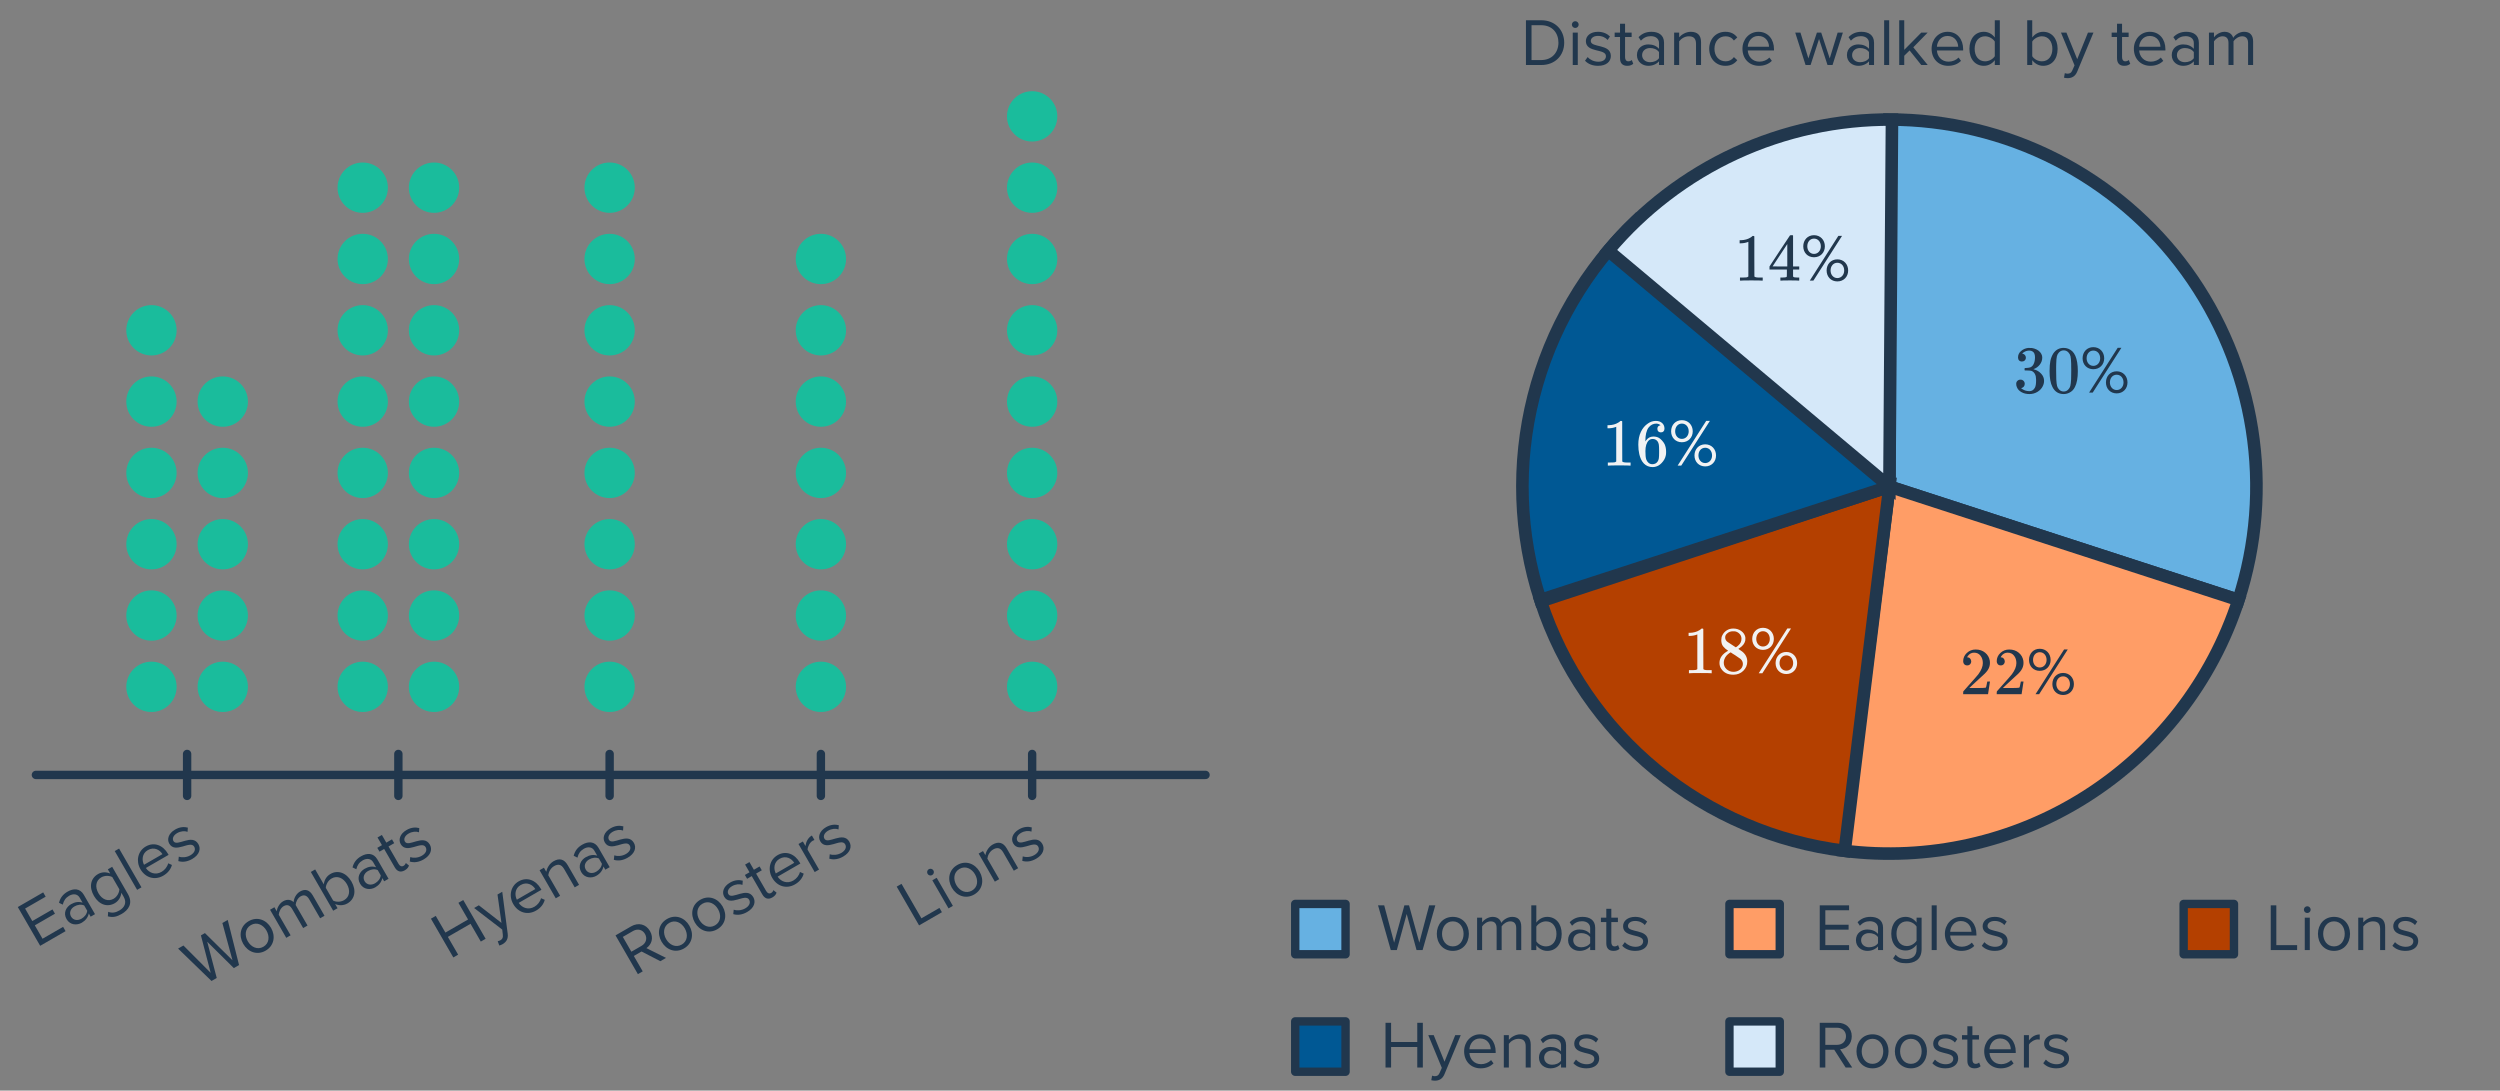 <svg width="596" height="260" viewBox="0 0 596 260" fill="none" xmlns="http://www.w3.org/2000/svg">
<rect x="0" y="0" width="596" height="260" fill="#808080" stroke="none"/>
<path d="M367.436 15.5H363.788V4.828H367.436C370.748 4.828 372.908 7.148 372.908 10.172C372.908 13.212 370.748 15.5 367.436 15.5ZM367.436 14.316C370.028 14.316 371.532 12.46 371.532 10.172C371.532 7.868 370.076 6.012 367.436 6.012H365.116V14.316H367.436ZM375.535 6.668C375.103 6.668 374.735 6.316 374.735 5.868C374.735 5.42 375.103 5.052 375.535 5.052C375.983 5.052 376.351 5.42 376.351 5.868C376.351 6.316 375.983 6.668 375.535 6.668ZM376.143 15.5H374.943V7.772H376.143V15.5ZM380.985 15.692C379.721 15.692 378.649 15.308 377.865 14.476L378.489 13.612C379.001 14.204 379.977 14.716 381.033 14.716C382.217 14.716 382.857 14.156 382.857 13.388C382.857 11.516 378.073 12.668 378.073 9.804C378.073 8.604 379.113 7.58 380.953 7.58C382.265 7.58 383.193 8.076 383.817 8.7L383.257 9.532C382.793 8.972 381.945 8.556 380.953 8.556C379.897 8.556 379.241 9.084 379.241 9.772C379.241 11.468 384.025 10.348 384.025 13.356C384.025 14.652 382.985 15.692 380.985 15.692ZM387.926 15.692C386.79 15.692 386.214 15.036 386.214 13.884V8.828H384.934V7.772H386.214V5.66H387.414V7.772H388.982V8.828H387.414V13.628C387.414 14.204 387.67 14.62 388.198 14.62C388.534 14.62 388.854 14.476 389.014 14.3L389.366 15.196C389.062 15.484 388.63 15.692 387.926 15.692ZM396.709 15.5H395.509V14.62C394.869 15.324 393.989 15.692 392.949 15.692C391.637 15.692 390.245 14.812 390.245 13.132C390.245 11.404 391.637 10.588 392.949 10.588C394.005 10.588 394.885 10.924 395.509 11.644V10.252C395.509 9.212 394.677 8.62 393.557 8.62C392.629 8.62 391.877 8.956 391.189 9.692L390.629 8.86C391.461 7.996 392.453 7.58 393.717 7.58C395.349 7.58 396.709 8.316 396.709 10.188V15.5ZM393.381 14.828C394.229 14.828 395.045 14.508 395.509 13.868V12.412C395.045 11.772 394.229 11.452 393.381 11.452C392.261 11.452 391.477 12.156 391.477 13.148C391.477 14.124 392.261 14.828 393.381 14.828ZM405.531 15.5H404.331V10.444C404.331 9.084 403.643 8.652 402.603 8.652C401.659 8.652 400.763 9.228 400.315 9.852V15.5H399.115V7.772H400.315V8.892C400.859 8.252 401.915 7.58 403.067 7.58C404.683 7.58 405.531 8.396 405.531 10.076V15.5ZM411.335 15.692C409.031 15.692 407.479 13.932 407.479 11.628C407.479 9.34 409.031 7.58 411.335 7.58C412.743 7.58 413.575 8.156 414.167 8.924L413.367 9.66C412.855 8.956 412.199 8.652 411.399 8.652C409.751 8.652 408.727 9.916 408.727 11.628C408.727 13.34 409.751 14.62 411.399 14.62C412.199 14.62 412.855 14.3 413.367 13.612L414.167 14.348C413.575 15.116 412.743 15.692 411.335 15.692ZM419.337 15.692C417.049 15.692 415.401 14.044 415.401 11.628C415.401 9.388 417.001 7.58 419.209 7.58C421.545 7.58 422.921 9.404 422.921 11.724V12.028H416.665C416.761 13.484 417.785 14.7 419.449 14.7C420.329 14.7 421.225 14.348 421.833 13.724L422.409 14.508C421.641 15.276 420.601 15.692 419.337 15.692ZM421.737 11.148C421.721 9.996 420.953 8.572 419.193 8.572C417.545 8.572 416.729 9.964 416.665 11.148H421.737ZM436.878 15.5H435.678L433.662 9.292L431.646 15.5H430.446L427.982 7.772H429.23L431.118 13.932L433.15 7.772H434.174L436.206 13.932L438.094 7.772H439.342L436.878 15.5ZM446.772 15.5H445.572V14.62C444.932 15.324 444.052 15.692 443.012 15.692C441.7 15.692 440.308 14.812 440.308 13.132C440.308 11.404 441.7 10.588 443.012 10.588C444.068 10.588 444.948 10.924 445.572 11.644V10.252C445.572 9.212 444.74 8.62 443.62 8.62C442.692 8.62 441.94 8.956 441.252 9.692L440.692 8.86C441.524 7.996 442.516 7.58 443.78 7.58C445.412 7.58 446.772 8.316 446.772 10.188V15.5ZM443.444 14.828C444.292 14.828 445.108 14.508 445.572 13.868V12.412C445.108 11.772 444.292 11.452 443.444 11.452C442.324 11.452 441.54 12.156 441.54 13.148C441.54 14.124 442.324 14.828 443.444 14.828ZM450.377 15.5H449.177V4.828H450.377V15.5ZM459.571 15.5H458.035L455.251 12.028L453.971 13.292V15.5H452.771V4.828H453.971V11.884L458.035 7.772H459.555L456.131 11.276L459.571 15.5ZM464.431 15.692C462.143 15.692 460.495 14.044 460.495 11.628C460.495 9.388 462.095 7.58 464.303 7.58C466.639 7.58 468.015 9.404 468.015 11.724V12.028H461.759C461.855 13.484 462.879 14.7 464.543 14.7C465.423 14.7 466.319 14.348 466.927 13.724L467.503 14.508C466.735 15.276 465.695 15.692 464.431 15.692ZM466.831 11.148C466.815 9.996 466.047 8.572 464.287 8.572C462.639 8.572 461.823 9.964 461.759 11.148H466.831ZM476.758 15.5H475.558V14.348C474.982 15.132 474.038 15.692 472.95 15.692C470.934 15.692 469.51 14.156 469.51 11.644C469.51 9.18 470.918 7.58 472.95 7.58C473.99 7.58 474.934 8.092 475.558 8.94V4.828H476.758V15.5ZM473.238 14.62C474.198 14.62 475.126 14.076 475.558 13.404V9.9C475.126 9.228 474.198 8.652 473.238 8.652C471.686 8.652 470.758 9.932 470.758 11.644C470.758 13.356 471.686 14.62 473.238 14.62ZM484.487 13.404C484.903 14.076 485.847 14.62 486.791 14.62C488.359 14.62 489.287 13.356 489.287 11.644C489.287 9.932 488.359 8.652 486.791 8.652C485.847 8.652 484.903 9.228 484.487 9.9V13.404ZM484.487 15.5H483.287V4.828H484.487V8.94C485.111 8.092 486.039 7.58 487.095 7.58C489.111 7.58 490.535 9.18 490.535 11.644C490.535 14.156 489.111 15.692 487.095 15.692C486.007 15.692 485.063 15.132 484.487 14.348V15.5ZM492.058 18.524L492.25 17.436C492.426 17.516 492.714 17.564 492.906 17.564C493.434 17.564 493.786 17.388 494.058 16.748L494.57 15.58L491.338 7.772H492.634L495.21 14.108L497.77 7.772H499.082L495.21 17.068C494.746 18.188 493.962 18.62 492.938 18.636C492.682 18.636 492.282 18.588 492.058 18.524ZM506.41 15.692C505.274 15.692 504.698 15.036 504.698 13.884V8.828H503.418V7.772H504.698V5.66H505.898V7.772H507.466V8.828H505.898V13.628C505.898 14.204 506.154 14.62 506.682 14.62C507.018 14.62 507.338 14.476 507.498 14.3L507.85 15.196C507.546 15.484 507.114 15.692 506.41 15.692ZM512.65 15.692C510.362 15.692 508.714 14.044 508.714 11.628C508.714 9.388 510.314 7.58 512.522 7.58C514.858 7.58 516.234 9.404 516.234 11.724V12.028H509.978C510.074 13.484 511.098 14.7 512.762 14.7C513.642 14.7 514.538 14.348 515.146 13.724L515.722 14.508C514.954 15.276 513.914 15.692 512.65 15.692ZM515.05 11.148C515.034 9.996 514.266 8.572 512.506 8.572C510.858 8.572 510.042 9.964 509.978 11.148H515.05ZM524.209 15.5H523.009V14.62C522.369 15.324 521.489 15.692 520.449 15.692C519.137 15.692 517.745 14.812 517.745 13.132C517.745 11.404 519.137 10.588 520.449 10.588C521.505 10.588 522.385 10.924 523.009 11.644V10.252C523.009 9.212 522.177 8.62 521.057 8.62C520.129 8.62 519.377 8.956 518.689 9.692L518.129 8.86C518.961 7.996 519.953 7.58 521.217 7.58C522.849 7.58 524.209 8.316 524.209 10.188V15.5ZM520.881 14.828C521.729 14.828 522.545 14.508 523.009 13.868V12.412C522.545 11.772 521.729 11.452 520.881 11.452C519.761 11.452 518.977 12.156 518.977 13.148C518.977 14.124 519.761 14.828 520.881 14.828ZM537.143 15.5H535.943V10.252C535.943 9.276 535.511 8.652 534.519 8.652C533.719 8.652 532.871 9.228 532.471 9.836V15.5H531.271V10.252C531.271 9.276 530.855 8.652 529.847 8.652C529.063 8.652 528.231 9.228 527.815 9.852V15.5H526.615V7.772H527.815V8.892C528.135 8.396 529.175 7.58 530.311 7.58C531.495 7.58 532.167 8.22 532.391 9.02C532.823 8.316 533.863 7.58 534.983 7.58C536.391 7.58 537.143 8.364 537.143 9.916V15.5Z" fill="#21374D"/>
<path d="M547.634 226.5H541.346V215.828H542.674V225.316H547.634V226.5ZM550.046 217.668C549.614 217.668 549.246 217.316 549.246 216.868C549.246 216.42 549.614 216.052 550.046 216.052C550.494 216.052 550.862 216.42 550.862 216.868C550.862 217.316 550.494 217.668 550.046 217.668ZM550.654 226.5H549.454V218.772H550.654V226.5ZM556.424 226.692C554.072 226.692 552.6 224.868 552.6 222.628C552.6 220.388 554.072 218.58 556.424 218.58C558.776 218.58 560.248 220.388 560.248 222.628C560.248 224.868 558.776 226.692 556.424 226.692ZM556.424 225.62C558.072 225.62 558.984 224.212 558.984 222.628C558.984 221.06 558.072 219.652 556.424 219.652C554.776 219.652 553.848 221.06 553.848 222.628C553.848 224.212 554.776 225.62 556.424 225.62ZM568.62 226.5H567.42V221.444C567.42 220.084 566.732 219.652 565.692 219.652C564.748 219.652 563.852 220.228 563.404 220.852V226.5H562.204V218.772H563.404V219.892C563.948 219.252 565.004 218.58 566.156 218.58C567.772 218.58 568.62 219.396 568.62 221.076V226.5ZM573.464 226.692C572.2 226.692 571.128 226.308 570.344 225.476L570.968 224.612C571.48 225.204 572.456 225.716 573.512 225.716C574.696 225.716 575.336 225.156 575.336 224.388C575.336 222.516 570.552 223.668 570.552 220.804C570.552 219.604 571.592 218.58 573.432 218.58C574.744 218.58 575.672 219.076 576.296 219.7L575.736 220.532C575.272 219.972 574.424 219.556 573.432 219.556C572.376 219.556 571.72 220.084 571.72 220.772C571.72 222.468 576.504 221.348 576.504 224.356C576.504 225.652 575.464 226.692 573.464 226.692Z" fill="#21374D"/>
<rect x="520.579" y="215.5" width="12" height="12" fill="#B44000" stroke="#21374D" stroke-width="2" stroke-linejoin="round"/>
<path d="M339.146 226.5H337.706L335.354 217.892L333.002 226.5H331.562L328.522 215.828H329.994L332.362 224.724L334.81 215.828H335.914L338.362 224.724L340.714 215.828H342.186L339.146 226.5ZM346.358 226.692C344.006 226.692 342.534 224.868 342.534 222.628C342.534 220.388 344.006 218.58 346.358 218.58C348.71 218.58 350.182 220.388 350.182 222.628C350.182 224.868 348.71 226.692 346.358 226.692ZM346.358 225.62C348.006 225.62 348.918 224.212 348.918 222.628C348.918 221.06 348.006 219.652 346.358 219.652C344.71 219.652 343.782 221.06 343.782 222.628C343.782 224.212 344.71 225.62 346.358 225.62ZM362.666 226.5H361.466V221.252C361.466 220.276 361.034 219.652 360.042 219.652C359.242 219.652 358.394 220.228 357.994 220.836V226.5H356.794V221.252C356.794 220.276 356.378 219.652 355.37 219.652C354.586 219.652 353.754 220.228 353.338 220.852V226.5H352.138V218.772H353.338V219.892C353.658 219.396 354.698 218.58 355.834 218.58C357.018 218.58 357.69 219.22 357.914 220.02C358.346 219.316 359.386 218.58 360.506 218.58C361.914 218.58 362.666 219.364 362.666 220.916V226.5ZM366.26 224.404C366.676 225.076 367.62 225.62 368.564 225.62C370.132 225.62 371.06 224.356 371.06 222.644C371.06 220.932 370.132 219.652 368.564 219.652C367.62 219.652 366.676 220.228 366.26 220.9V224.404ZM366.26 226.5H365.06V215.828H366.26V219.94C366.884 219.092 367.812 218.58 368.868 218.58C370.884 218.58 372.308 220.18 372.308 222.644C372.308 225.156 370.884 226.692 368.868 226.692C367.78 226.692 366.836 226.132 366.26 225.348V226.5ZM380.295 226.5H379.095V225.62C378.455 226.324 377.575 226.692 376.535 226.692C375.223 226.692 373.831 225.812 373.831 224.132C373.831 222.404 375.223 221.588 376.535 221.588C377.591 221.588 378.471 221.924 379.095 222.644V221.252C379.095 220.212 378.263 219.62 377.143 219.62C376.215 219.62 375.463 219.956 374.775 220.692L374.215 219.86C375.047 218.996 376.039 218.58 377.303 218.58C378.935 218.58 380.295 219.316 380.295 221.188V226.5ZM376.967 225.828C377.815 225.828 378.631 225.508 379.095 224.868V223.412C378.631 222.772 377.815 222.452 376.967 222.452C375.847 222.452 375.063 223.156 375.063 224.148C375.063 225.124 375.847 225.828 376.967 225.828ZM384.653 226.692C383.517 226.692 382.941 226.036 382.941 224.884V219.828H381.661V218.772H382.941V216.66H384.141V218.772H385.709V219.828H384.141V224.628C384.141 225.204 384.397 225.62 384.925 225.62C385.261 225.62 385.581 225.476 385.741 225.3L386.093 226.196C385.789 226.484 385.357 226.692 384.653 226.692ZM389.852 226.692C388.588 226.692 387.516 226.308 386.732 225.476L387.356 224.612C387.868 225.204 388.844 225.716 389.9 225.716C391.084 225.716 391.724 225.156 391.724 224.388C391.724 222.516 386.94 223.668 386.94 220.804C386.94 219.604 387.98 218.58 389.82 218.58C391.132 218.58 392.06 219.076 392.684 219.7L392.124 220.532C391.66 219.972 390.812 219.556 389.82 219.556C388.764 219.556 388.108 220.084 388.108 220.772C388.108 222.468 392.892 221.348 392.892 224.356C392.892 225.652 391.852 226.692 389.852 226.692Z" fill="#21374D"/>
<rect x="308.779" y="215.5" width="12" height="12" fill="#66B1E2" stroke="#21374D" stroke-width="2" stroke-linejoin="round"/>
<path d="M339.204 254.5H337.876V249.604H331.636V254.5H330.308V243.828H331.636V248.42H337.876V243.828H339.204V254.5ZM341.219 257.524L341.411 256.436C341.587 256.516 341.875 256.564 342.067 256.564C342.595 256.564 342.947 256.388 343.219 255.748L343.731 254.58L340.499 246.772H341.795L344.371 253.108L346.931 246.772H348.243L344.371 256.068C343.907 257.188 343.123 257.62 342.099 257.636C341.843 257.636 341.443 257.588 341.219 257.524ZM352.983 254.692C350.695 254.692 349.047 253.044 349.047 250.628C349.047 248.388 350.647 246.58 352.855 246.58C355.191 246.58 356.567 248.404 356.567 250.724V251.028H350.311C350.407 252.484 351.431 253.7 353.095 253.7C353.975 253.7 354.871 253.348 355.479 252.724L356.055 253.508C355.287 254.276 354.247 254.692 352.983 254.692ZM355.383 250.148C355.367 248.996 354.599 247.572 352.839 247.572C351.191 247.572 350.375 248.964 350.311 250.148H355.383ZM364.926 254.5H363.726V249.444C363.726 248.084 363.038 247.652 361.998 247.652C361.054 247.652 360.158 248.228 359.71 248.852V254.5H358.51V246.772H359.71V247.892C360.254 247.252 361.31 246.58 362.462 246.58C364.078 246.58 364.926 247.396 364.926 249.076V254.5ZM373.355 254.5H372.155V253.62C371.515 254.324 370.635 254.692 369.595 254.692C368.283 254.692 366.891 253.812 366.891 252.132C366.891 250.404 368.283 249.588 369.595 249.588C370.651 249.588 371.531 249.924 372.155 250.644V249.252C372.155 248.212 371.323 247.62 370.203 247.62C369.275 247.62 368.523 247.956 367.835 248.692L367.275 247.86C368.107 246.996 369.099 246.58 370.363 246.58C371.995 246.58 373.355 247.316 373.355 249.188V254.5ZM370.027 253.828C370.875 253.828 371.691 253.508 372.155 252.868V251.412C371.691 250.772 370.875 250.452 370.027 250.452C368.907 250.452 368.123 251.156 368.123 252.148C368.123 253.124 368.907 253.828 370.027 253.828ZM378.208 254.692C376.944 254.692 375.872 254.308 375.088 253.476L375.712 252.612C376.224 253.204 377.2 253.716 378.256 253.716C379.44 253.716 380.08 253.156 380.08 252.388C380.08 250.516 375.296 251.668 375.296 248.804C375.296 247.604 376.336 246.58 378.176 246.58C379.488 246.58 380.416 247.076 381.04 247.7L380.48 248.532C380.016 247.972 379.168 247.556 378.176 247.556C377.12 247.556 376.464 248.084 376.464 248.772C376.464 250.468 381.248 249.348 381.248 252.356C381.248 253.652 380.208 254.692 378.208 254.692Z" fill="#21374D"/>
<rect x="308.779" y="243.5" width="12" height="12" fill="#005894" stroke="#21374D" stroke-width="2" stroke-linejoin="round"/>
<path d="M441.571 254.5H440.003L437.283 250.26H435.155V254.5H433.827V243.828H438.115C440.067 243.828 441.459 245.076 441.459 247.044C441.459 248.964 440.147 250.02 438.691 250.148L441.571 254.5ZM437.955 249.092C439.219 249.092 440.083 248.244 440.083 247.044C440.083 245.844 439.219 245.012 437.955 245.012H435.155V249.092H437.955ZM446.405 254.692C444.053 254.692 442.581 252.868 442.581 250.628C442.581 248.388 444.053 246.58 446.405 246.58C448.757 246.58 450.229 248.388 450.229 250.628C450.229 252.868 448.757 254.692 446.405 254.692ZM446.405 253.62C448.053 253.62 448.965 252.212 448.965 250.628C448.965 249.06 448.053 247.652 446.405 247.652C444.757 247.652 443.829 249.06 443.829 250.628C443.829 252.212 444.757 253.62 446.405 253.62ZM455.561 254.692C453.209 254.692 451.737 252.868 451.737 250.628C451.737 248.388 453.209 246.58 455.561 246.58C457.913 246.58 459.385 248.388 459.385 250.628C459.385 252.868 457.913 254.692 455.561 254.692ZM455.561 253.62C457.209 253.62 458.121 252.212 458.121 250.628C458.121 249.06 457.209 247.652 455.561 247.652C453.913 247.652 452.985 249.06 452.985 250.628C452.985 252.212 453.913 253.62 455.561 253.62ZM463.789 254.692C462.525 254.692 461.453 254.308 460.669 253.476L461.293 252.612C461.805 253.204 462.781 253.716 463.837 253.716C465.021 253.716 465.661 253.156 465.661 252.388C465.661 250.516 460.877 251.668 460.877 248.804C460.877 247.604 461.917 246.58 463.757 246.58C465.069 246.58 465.997 247.076 466.621 247.7L466.061 248.532C465.597 247.972 464.749 247.556 463.757 247.556C462.701 247.556 462.045 248.084 462.045 248.772C462.045 250.468 466.829 249.348 466.829 252.356C466.829 253.652 465.789 254.692 463.789 254.692ZM470.731 254.692C469.595 254.692 469.019 254.036 469.019 252.884V247.828H467.739V246.772H469.019V244.66H470.219V246.772H471.787V247.828H470.219V252.628C470.219 253.204 470.475 253.62 471.003 253.62C471.339 253.62 471.659 253.476 471.819 253.3L472.171 254.196C471.867 254.484 471.435 254.692 470.731 254.692ZM476.97 254.692C474.682 254.692 473.034 253.044 473.034 250.628C473.034 248.388 474.634 246.58 476.842 246.58C479.178 246.58 480.554 248.404 480.554 250.724V251.028H474.298C474.394 252.484 475.418 253.7 477.082 253.7C477.962 253.7 478.858 253.348 479.466 252.724L480.042 253.508C479.274 254.276 478.234 254.692 476.97 254.692ZM479.37 250.148C479.354 248.996 478.586 247.572 476.826 247.572C475.178 247.572 474.362 248.964 474.298 250.148H479.37ZM483.698 254.5H482.498V246.772H483.698V248.02C484.322 247.204 485.218 246.612 486.274 246.612V247.844C486.13 247.812 485.986 247.796 485.794 247.796C485.058 247.796 484.05 248.404 483.698 249.028V254.5ZM490.227 254.692C488.963 254.692 487.891 254.308 487.107 253.476L487.731 252.612C488.243 253.204 489.219 253.716 490.275 253.716C491.459 253.716 492.099 253.156 492.099 252.388C492.099 250.516 487.315 251.668 487.315 248.804C487.315 247.604 488.355 246.58 490.195 246.58C491.507 246.58 492.435 247.076 493.059 247.7L492.499 248.532C492.035 247.972 491.187 247.556 490.195 247.556C489.139 247.556 488.483 248.084 488.483 248.772C488.483 250.468 493.267 249.348 493.267 252.356C493.267 253.652 492.227 254.692 490.227 254.692Z" fill="#21374D"/>
<rect x="412.298" y="243.5" width="12" height="12" fill="#D5E8F9" stroke="#21374D" stroke-width="2" stroke-linejoin="round"/>
<path d="M440.819 226.5H433.827V215.828H440.819V217.012H435.155V220.452H440.707V221.636H435.155V225.316H440.819V226.5ZM448.92 226.5H447.72V225.62C447.08 226.324 446.2 226.692 445.16 226.692C443.848 226.692 442.456 225.812 442.456 224.132C442.456 222.404 443.848 221.588 445.16 221.588C446.216 221.588 447.096 221.924 447.72 222.644V221.252C447.72 220.212 446.888 219.62 445.768 219.62C444.84 219.62 444.088 219.956 443.4 220.692L442.84 219.86C443.672 218.996 444.664 218.58 445.928 218.58C447.56 218.58 448.92 219.316 448.92 221.188V226.5ZM445.592 225.828C446.44 225.828 447.256 225.508 447.72 224.868V223.412C447.256 222.772 446.44 222.452 445.592 222.452C444.472 222.452 443.688 223.156 443.688 224.148C443.688 225.124 444.472 225.828 445.592 225.828ZM454.43 229.636C453.118 229.636 452.222 229.38 451.31 228.484L451.918 227.588C452.558 228.356 453.326 228.644 454.43 228.644C455.71 228.644 456.91 228.02 456.91 226.324V225.22C456.35 226.004 455.406 226.596 454.318 226.596C452.302 226.596 450.878 225.092 450.878 222.596C450.878 220.116 452.286 218.58 454.318 218.58C455.358 218.58 456.286 219.092 456.91 219.94V218.772H458.11V226.276C458.11 228.836 456.318 229.636 454.43 229.636ZM454.606 225.54C455.566 225.54 456.494 224.948 456.91 224.276V220.9C456.494 220.228 455.566 219.652 454.606 219.652C453.054 219.652 452.126 220.884 452.126 222.596C452.126 224.292 453.054 225.54 454.606 225.54ZM461.713 226.5H460.513V215.828H461.713V226.5ZM467.595 226.692C465.307 226.692 463.659 225.044 463.659 222.628C463.659 220.388 465.259 218.58 467.467 218.58C469.803 218.58 471.179 220.404 471.179 222.724V223.028H464.923C465.019 224.484 466.043 225.7 467.707 225.7C468.587 225.7 469.483 225.348 470.091 224.724L470.667 225.508C469.899 226.276 468.859 226.692 467.595 226.692ZM469.995 222.148C469.979 220.996 469.211 219.572 467.451 219.572C465.803 219.572 464.987 220.964 464.923 222.148H469.995ZM475.571 226.692C474.307 226.692 473.235 226.308 472.451 225.476L473.075 224.612C473.587 225.204 474.563 225.716 475.619 225.716C476.803 225.716 477.443 225.156 477.443 224.388C477.443 222.516 472.659 223.668 472.659 220.804C472.659 219.604 473.699 218.58 475.539 218.58C476.851 218.58 477.779 219.076 478.403 219.7L477.843 220.532C477.379 219.972 476.531 219.556 475.539 219.556C474.483 219.556 473.827 220.084 473.827 220.772C473.827 222.468 478.611 221.348 478.611 224.356C478.611 225.652 477.571 226.692 475.571 226.692Z" fill="#21374D"/>
<rect x="412.298" y="215.5" width="12" height="12" fill="#FF9D66" stroke="#21374D" stroke-width="2" stroke-linejoin="round"/>
<path d="M450.438 28.5C464.247 28.5 477.859 31.768 490.162 38.037C502.466 44.306 513.111 53.398 521.227 64.569C529.343 75.74 534.701 88.674 536.861 102.312C539.021 115.95 537.923 129.906 533.656 143.039L450.438 116V28.5Z" fill="#66B1E2" stroke="#21374D" stroke-width="3"/>
<path d="M533.656 143.039C527.363 162.404 514.515 178.968 497.323 189.879C480.131 200.789 459.673 205.362 439.472 202.81L450.438 116L533.656 143.039Z" fill="#FF9D66" stroke="#21374D" stroke-width="3"/>
<path d="M439.775 202.848C423.294 200.824 407.73 194.153 394.899 183.614C382.069 173.075 372.502 159.103 367.316 143.33L450.438 116L439.775 202.848Z" fill="#B44000" stroke="#21374D" stroke-width="3"/>
<path d="M367.221 143.039C362.128 127.365 361.565 110.571 365.598 94.591C369.63 78.611 378.093 64.095 390.013 52.714L450.438 116L367.221 143.039Z" fill="#005894" stroke="#21374D" stroke-width="3"/>
<path d="M383.409 59.756C391.688 49.889 402.044 41.972 413.736 36.569C425.428 31.167 438.169 28.412 451.049 28.502L450.438 116L383.409 59.756Z" fill="#D5E8F9" stroke="#21374D" stroke-width="3"/>
<path d="M482.025 86.184C481.737 86.184 481.507 86.093 481.337 85.912C481.177 85.73 481.097 85.496 481.097 85.208C481.097 84.6 481.337 84.093 481.817 83.688C482.297 83.272 482.851 83.026 483.481 82.952H483.721C484.094 82.952 484.329 82.957 484.425 82.968C484.777 83.021 485.134 83.133 485.497 83.304C486.201 83.656 486.643 84.157 486.825 84.808C486.857 84.914 486.873 85.058 486.873 85.24C486.873 85.869 486.675 86.434 486.281 86.936C485.897 87.426 485.411 87.778 484.825 87.992C484.771 88.013 484.771 88.029 484.825 88.04C484.846 88.05 484.899 88.066 484.985 88.088C485.635 88.269 486.185 88.61 486.633 89.112C487.081 89.602 487.305 90.162 487.305 90.792C487.305 91.229 487.203 91.65 487.001 92.056C486.745 92.6 486.323 93.053 485.737 93.416C485.161 93.768 484.515 93.944 483.801 93.944C483.097 93.944 482.473 93.794 481.929 93.496C481.385 93.197 481.017 92.797 480.825 92.296C480.718 92.072 480.665 91.81 480.665 91.512C480.665 91.213 480.761 90.973 480.953 90.792C481.155 90.6 481.395 90.504 481.673 90.504C481.971 90.504 482.217 90.6 482.409 90.792C482.601 90.984 482.697 91.224 482.697 91.512C482.697 91.757 482.627 91.97 482.489 92.152C482.35 92.333 482.163 92.45 481.929 92.504L481.817 92.536C482.393 93.016 483.054 93.256 483.801 93.256C484.387 93.256 484.83 92.973 485.129 92.408C485.31 92.056 485.401 91.517 485.401 90.792V90.472C485.401 89.458 485.059 88.781 484.377 88.44C484.217 88.376 483.891 88.338 483.401 88.328L482.729 88.312L482.681 88.28C482.659 88.248 482.649 88.162 482.649 88.024C482.649 87.896 482.665 87.816 482.697 87.784C482.729 87.752 482.755 87.736 482.777 87.736C483.075 87.736 483.385 87.709 483.705 87.656C484.174 87.592 484.531 87.33 484.777 86.872C485.022 86.402 485.145 85.842 485.145 85.192C485.145 84.498 484.958 84.034 484.585 83.8C484.361 83.65 484.11 83.576 483.833 83.576C483.299 83.576 482.83 83.72 482.425 84.008C482.382 84.029 482.334 84.066 482.281 84.12C482.227 84.162 482.185 84.205 482.153 84.248L482.105 84.312C482.137 84.322 482.174 84.333 482.217 84.344C482.43 84.365 482.606 84.466 482.745 84.648C482.894 84.829 482.969 85.037 482.969 85.272C482.969 85.528 482.878 85.746 482.697 85.928C482.526 86.098 482.302 86.184 482.025 86.184ZM489.529 84.232C490.126 83.368 490.942 82.936 491.977 82.936C492.755 82.936 493.438 83.202 494.025 83.736C494.313 84.013 494.558 84.376 494.761 84.824C495.155 85.709 495.353 86.925 495.353 88.472C495.353 90.125 495.123 91.389 494.665 92.264C494.366 92.882 493.929 93.33 493.353 93.608C492.905 93.832 492.451 93.944 491.993 93.944C490.766 93.944 489.87 93.384 489.305 92.264C488.846 91.389 488.617 90.125 488.617 88.472C488.617 87.48 488.681 86.664 488.809 86.024C488.947 85.373 489.187 84.776 489.529 84.232ZM493.129 84.04C492.819 83.698 492.441 83.528 491.993 83.528C491.545 83.528 491.161 83.698 490.841 84.04C490.606 84.285 490.446 84.584 490.361 84.936C490.275 85.288 490.222 85.896 490.201 86.76C490.201 86.824 490.195 87.032 490.185 87.384C490.185 87.736 490.185 88.029 490.185 88.264C490.185 89.288 490.195 90.002 490.217 90.408C490.259 91.154 490.323 91.693 490.409 92.024C490.494 92.344 490.654 92.621 490.889 92.856C491.177 93.176 491.545 93.336 491.993 93.336C492.43 93.336 492.793 93.176 493.081 92.856C493.315 92.621 493.475 92.344 493.561 92.024C493.646 91.693 493.71 91.154 493.753 90.408C493.774 90.002 493.785 89.288 493.785 88.264C493.785 88.029 493.779 87.736 493.769 87.384C493.769 87.032 493.769 86.824 493.769 86.76C493.747 85.896 493.694 85.288 493.609 84.936C493.523 84.584 493.363 84.285 493.129 84.04ZM499.049 88.024C497.529 88.024 496.489 86.904 496.489 85.416C496.489 83.912 497.529 82.76 499.049 82.76C500.585 82.76 501.641 83.912 501.641 85.416C501.641 86.904 500.585 88.024 499.049 88.024ZM498.905 93.592H498.041L504.857 82.92H505.737L498.905 93.592ZM504.617 93.784C503.097 93.784 502.057 92.664 502.057 91.176C502.057 89.672 503.097 88.52 504.617 88.52C506.137 88.52 507.193 89.672 507.193 91.176C507.193 92.664 506.137 93.784 504.617 93.784ZM499.049 87.224C500.009 87.224 500.681 86.424 500.681 85.416C500.681 84.36 500.009 83.576 499.049 83.576C498.105 83.576 497.449 84.36 497.449 85.416C497.449 86.424 498.105 87.224 499.049 87.224ZM504.617 92.984C505.577 92.984 506.249 92.184 506.249 91.176C506.249 90.12 505.577 89.336 504.617 89.336C503.657 89.336 503.001 90.12 503.001 91.176C503.001 92.184 503.657 92.984 504.617 92.984Z" fill="#21374D"/>
<path d="M468.979 158.635C468.681 158.635 468.446 158.539 468.275 158.347C468.105 158.155 468.019 157.92 468.019 157.643C468.019 156.875 468.307 156.219 468.883 155.675C469.47 155.12 470.169 154.843 470.979 154.843C471.897 154.843 472.654 155.094 473.251 155.595C473.859 156.086 474.233 156.731 474.371 157.531C474.393 157.723 474.403 157.899 474.403 158.059C474.403 158.678 474.217 159.259 473.843 159.803C473.545 160.251 472.942 160.864 472.035 161.643C471.651 161.974 471.118 162.464 470.435 163.115L469.491 164.011L470.707 164.027C472.382 164.027 473.273 164 473.379 163.947C473.422 163.936 473.475 163.824 473.539 163.611C473.582 163.494 473.657 163.131 473.763 162.523V162.475H474.403V162.523L473.955 165.451V165.499H468.019V165.195C468.019 164.982 468.03 164.859 468.051 164.827C468.062 164.816 468.51 164.31 469.395 163.307C470.558 162.016 471.305 161.163 471.635 160.747C472.35 159.776 472.707 158.886 472.707 158.075C472.707 157.371 472.521 156.784 472.147 156.315C471.785 155.835 471.273 155.595 470.611 155.595C469.993 155.595 469.491 155.872 469.107 156.427C469.086 156.47 469.054 156.528 469.011 156.603C468.979 156.656 468.963 156.688 468.963 156.699C468.963 156.71 468.99 156.715 469.043 156.715C469.31 156.715 469.523 156.811 469.683 157.003C469.854 157.195 469.939 157.419 469.939 157.675C469.939 157.942 469.849 158.171 469.667 158.363C469.497 158.544 469.267 158.635 468.979 158.635ZM476.979 158.635C476.681 158.635 476.446 158.539 476.275 158.347C476.105 158.155 476.019 157.92 476.019 157.643C476.019 156.875 476.307 156.219 476.883 155.675C477.47 155.12 478.169 154.843 478.979 154.843C479.897 154.843 480.654 155.094 481.251 155.595C481.859 156.086 482.233 156.731 482.371 157.531C482.393 157.723 482.403 157.899 482.403 158.059C482.403 158.678 482.217 159.259 481.843 159.803C481.545 160.251 480.942 160.864 480.035 161.643C479.651 161.974 479.118 162.464 478.435 163.115L477.491 164.011L478.707 164.027C480.382 164.027 481.273 164 481.379 163.947C481.422 163.936 481.475 163.824 481.539 163.611C481.582 163.494 481.657 163.131 481.763 162.523V162.475H482.403V162.523L481.955 165.451V165.499H476.019V165.195C476.019 164.982 476.03 164.859 476.051 164.827C476.062 164.816 476.51 164.31 477.395 163.307C478.558 162.016 479.305 161.163 479.635 160.747C480.35 159.776 480.707 158.886 480.707 158.075C480.707 157.371 480.521 156.784 480.147 156.315C479.785 155.835 479.273 155.595 478.611 155.595C477.993 155.595 477.491 155.872 477.107 156.427C477.086 156.47 477.054 156.528 477.011 156.603C476.979 156.656 476.963 156.688 476.963 156.699C476.963 156.71 476.99 156.715 477.043 156.715C477.31 156.715 477.523 156.811 477.683 157.003C477.854 157.195 477.939 157.419 477.939 157.675C477.939 157.942 477.849 158.171 477.667 158.363C477.497 158.544 477.267 158.635 476.979 158.635ZM486.275 159.931C484.755 159.931 483.715 158.811 483.715 157.323C483.715 155.819 484.755 154.667 486.275 154.667C487.811 154.667 488.867 155.819 488.867 157.323C488.867 158.811 487.811 159.931 486.275 159.931ZM486.131 165.499H485.267L492.083 154.827H492.963L486.131 165.499ZM491.843 165.691C490.323 165.691 489.283 164.571 489.283 163.083C489.283 161.579 490.323 160.427 491.843 160.427C493.363 160.427 494.419 161.579 494.419 163.083C494.419 164.571 493.363 165.691 491.843 165.691ZM486.275 159.131C487.235 159.131 487.907 158.331 487.907 157.323C487.907 156.267 487.235 155.483 486.275 155.483C485.331 155.483 484.675 156.267 484.675 157.323C484.675 158.331 485.331 159.131 486.275 159.131ZM491.843 164.891C492.803 164.891 493.475 164.091 493.475 163.083C493.475 162.027 492.803 161.243 491.843 161.243C490.883 161.243 490.227 162.027 490.227 163.083C490.227 164.091 490.883 164.891 491.843 164.891Z" fill="#21374D"/>
<path d="M407.891 160.499C407.71 160.467 406.862 160.451 405.347 160.451C403.854 160.451 403.016 160.467 402.835 160.499H402.643V159.763H403.059C403.678 159.763 404.078 159.747 404.259 159.715C404.344 159.704 404.472 159.64 404.643 159.523V151.251C404.622 151.251 404.579 151.267 404.515 151.299C404.024 151.491 403.475 151.592 402.867 151.603H402.563V150.867H402.867C403.763 150.835 404.51 150.632 405.107 150.259C405.299 150.152 405.464 150.03 405.603 149.891C405.624 149.859 405.688 149.843 405.795 149.843C405.902 149.843 405.992 149.875 406.067 149.939V154.723L406.083 159.523C406.243 159.683 406.59 159.763 407.123 159.763H407.651H408.067V160.499H407.891ZM411.987 155.139C411.464 154.798 411.059 154.44 410.771 154.067C410.494 153.694 410.355 153.203 410.355 152.595C410.355 152.136 410.44 151.752 410.611 151.443C410.846 150.963 411.187 150.579 411.635 150.291C412.094 149.992 412.616 149.843 413.203 149.843C413.928 149.843 414.558 150.035 415.091 150.419C415.624 150.792 415.955 151.278 416.083 151.875C416.094 151.939 416.099 152.067 416.099 152.259C416.099 152.494 416.088 152.654 416.067 152.739C415.907 153.443 415.422 154.051 414.611 154.563L414.419 154.691C415.016 155.096 415.326 155.31 415.347 155.331C416.147 155.971 416.547 156.766 416.547 157.715C416.547 158.579 416.227 159.32 415.587 159.939C414.958 160.547 414.168 160.851 413.219 160.851C411.907 160.851 410.942 160.371 410.323 159.411C410.056 159.027 409.923 158.563 409.923 158.019C409.923 156.856 410.611 155.896 411.987 155.139ZM415.171 152.291C415.171 151.832 415.022 151.443 414.723 151.123C414.424 150.803 414.062 150.6 413.635 150.515C413.56 150.504 413.384 150.499 413.107 150.499C412.542 150.499 412.067 150.691 411.683 151.075C411.416 151.32 411.283 151.614 411.283 151.955C411.283 152.414 411.475 152.776 411.859 153.043C411.912 153.096 412.254 153.32 412.883 153.715L413.811 154.323C413.822 154.312 413.891 154.27 414.019 154.195C414.147 154.11 414.243 154.035 414.307 153.971C414.883 153.512 415.171 152.952 415.171 152.291ZM410.947 157.987C410.947 158.616 411.176 159.139 411.635 159.555C412.094 159.96 412.627 160.163 413.235 160.163C413.672 160.163 414.067 160.072 414.419 159.891C414.782 159.71 415.054 159.475 415.235 159.187C415.416 158.91 415.507 158.616 415.507 158.307C415.507 157.848 415.32 157.443 414.947 157.091C414.862 157.006 414.419 156.702 413.619 156.179C413.47 156.083 413.304 155.982 413.123 155.875C412.952 155.758 412.819 155.667 412.723 155.603L412.595 155.523L412.403 155.619C411.731 156.056 411.288 156.59 411.075 157.219C410.99 157.496 410.947 157.752 410.947 157.987ZM420.291 154.931C418.771 154.931 417.731 153.811 417.731 152.323C417.731 150.819 418.771 149.667 420.291 149.667C421.827 149.667 422.883 150.819 422.883 152.323C422.883 153.811 421.827 154.931 420.291 154.931ZM420.147 160.499H419.283L426.099 149.827H426.979L420.147 160.499ZM425.859 160.691C424.339 160.691 423.299 159.571 423.299 158.083C423.299 156.579 424.339 155.427 425.859 155.427C427.379 155.427 428.435 156.579 428.435 158.083C428.435 159.571 427.379 160.691 425.859 160.691ZM420.291 154.131C421.251 154.131 421.923 153.331 421.923 152.323C421.923 151.267 421.251 150.483 420.291 150.483C419.347 150.483 418.691 151.267 418.691 152.323C418.691 153.331 419.347 154.131 420.291 154.131ZM425.859 159.891C426.819 159.891 427.491 159.091 427.491 158.083C427.491 157.027 426.819 156.243 425.859 156.243C424.899 156.243 424.243 157.027 424.243 158.083C424.243 159.091 424.899 159.891 425.859 159.891Z" fill="#F1F2F3"/>
<path d="M388.556 111C388.375 110.968 387.527 110.952 386.012 110.952C384.519 110.952 383.682 110.968 383.5 111H383.308V110.264H383.724C384.343 110.264 384.743 110.248 384.924 110.216C385.01 110.205 385.138 110.141 385.308 110.024V101.752C385.287 101.752 385.244 101.768 385.18 101.8C384.69 101.992 384.14 102.093 383.532 102.104H383.228V101.368H383.532C384.428 101.336 385.175 101.133 385.772 100.76C385.964 100.653 386.13 100.531 386.268 100.392C386.29 100.36 386.354 100.344 386.46 100.344C386.567 100.344 386.658 100.376 386.732 100.44V105.224L386.748 110.024C386.908 110.184 387.255 110.264 387.788 110.264H388.316H388.732V111H388.556ZM395.868 101.384C395.634 101.149 395.303 101.016 394.876 100.984C394.13 100.984 393.506 101.304 393.004 101.944C392.503 102.637 392.252 103.715 392.252 105.176L392.268 105.24L392.396 105.032C392.834 104.392 393.426 104.072 394.172 104.072C394.663 104.072 395.095 104.173 395.468 104.376C395.724 104.525 395.98 104.744 396.236 105.032C396.492 105.309 396.7 105.608 396.86 105.928C397.084 106.451 397.196 107.021 397.196 107.64V107.928C397.196 108.173 397.17 108.403 397.116 108.616C396.988 109.245 396.658 109.837 396.124 110.392C395.666 110.872 395.154 111.171 394.588 111.288C394.418 111.331 394.204 111.352 393.948 111.352C393.746 111.352 393.564 111.336 393.404 111.304C392.615 111.155 391.986 110.728 391.516 110.024C390.887 109.032 390.572 107.688 390.572 105.992C390.572 104.84 390.775 103.832 391.18 102.968C391.586 102.104 392.151 101.432 392.876 100.952C393.452 100.547 394.076 100.344 394.748 100.344C395.367 100.344 395.863 100.509 396.236 100.84C396.62 101.171 396.812 101.624 396.812 102.2C396.812 102.467 396.732 102.68 396.572 102.84C396.423 103 396.22 103.08 395.964 103.08C395.708 103.08 395.5 103.005 395.34 102.856C395.191 102.707 395.116 102.499 395.116 102.232C395.116 101.752 395.367 101.469 395.868 101.384ZM395.164 105.224C394.866 104.84 394.482 104.648 394.012 104.648C393.618 104.648 393.298 104.771 393.052 105.016C392.53 105.539 392.268 106.381 392.268 107.544C392.268 108.493 392.332 109.149 392.46 109.512C392.567 109.832 392.748 110.104 393.004 110.328C393.26 110.552 393.564 110.664 393.916 110.664C394.46 110.664 394.876 110.461 395.164 110.056C395.324 109.832 395.426 109.565 395.468 109.256C395.511 108.947 395.532 108.499 395.532 107.912V107.656V107.4C395.532 106.792 395.511 106.333 395.468 106.024C395.426 105.715 395.324 105.448 395.164 105.224ZM400.956 105.432C399.436 105.432 398.396 104.312 398.396 102.824C398.396 101.32 399.436 100.168 400.956 100.168C402.492 100.168 403.548 101.32 403.548 102.824C403.548 104.312 402.492 105.432 400.956 105.432ZM400.812 111H399.948L406.764 100.328H407.644L400.812 111ZM406.524 111.192C405.004 111.192 403.964 110.072 403.964 108.584C403.964 107.08 405.004 105.928 406.524 105.928C408.044 105.928 409.1 107.08 409.1 108.584C409.1 110.072 408.044 111.192 406.524 111.192ZM400.956 104.632C401.916 104.632 402.588 103.832 402.588 102.824C402.588 101.768 401.916 100.984 400.956 100.984C400.012 100.984 399.356 101.768 399.356 102.824C399.356 103.832 400.012 104.632 400.956 104.632ZM406.524 110.392C407.484 110.392 408.156 109.592 408.156 108.584C408.156 107.528 407.484 106.744 406.524 106.744C405.564 106.744 404.908 107.528 404.908 108.584C404.908 109.592 405.564 110.392 406.524 110.392Z" fill="#F1F2F3"/>
<path d="M420.057 66.9C419.875 66.868 419.027 66.852 417.513 66.852C416.019 66.852 415.182 66.868 415.001 66.9H414.809V66.164H415.225C415.843 66.164 416.243 66.148 416.425 66.116C416.51 66.105 416.638 66.041 416.809 65.924V57.652C416.787 57.652 416.745 57.668 416.681 57.7C416.19 57.892 415.641 57.993 415.033 58.004H414.729V57.268H415.033C415.929 57.236 416.675 57.033 417.273 56.66C417.465 56.553 417.63 56.43 417.769 56.292C417.79 56.26 417.854 56.244 417.961 56.244C418.067 56.244 418.158 56.276 418.233 56.34V61.124L418.249 65.924C418.409 66.084 418.755 66.164 419.289 66.164H419.817H420.233V66.9H420.057ZM428.793 66.9C428.643 66.868 427.955 66.852 426.729 66.852C425.449 66.852 424.734 66.868 424.585 66.9H424.441V66.164H424.937C425.395 66.153 425.678 66.126 425.785 66.084C425.87 66.062 425.934 66.009 425.977 65.924C425.987 65.902 425.993 65.614 425.993 65.06V64.26H421.849V63.524L424.265 59.828C425.897 57.353 426.723 56.11 426.745 56.1C426.766 56.078 426.878 56.068 427.081 56.068H427.369L427.465 56.164V63.524H428.937V64.26H427.465V65.076C427.465 65.513 427.465 65.769 427.465 65.844C427.475 65.918 427.507 65.982 427.561 66.036C427.646 66.11 427.95 66.153 428.473 66.164H428.937V66.9H428.793ZM426.089 63.524V58.18L422.585 63.508L424.329 63.524H426.089ZM432.457 61.332C430.937 61.332 429.897 60.212 429.897 58.724C429.897 57.22 430.937 56.068 432.457 56.068C433.993 56.068 435.049 57.22 435.049 58.724C435.049 60.212 433.993 61.332 432.457 61.332ZM432.313 66.9H431.449L438.265 56.228H439.145L432.313 66.9ZM438.025 67.092C436.505 67.092 435.465 65.972 435.465 64.484C435.465 62.98 436.505 61.828 438.025 61.828C439.545 61.828 440.601 62.98 440.601 64.484C440.601 65.972 439.545 67.092 438.025 67.092ZM432.457 60.532C433.417 60.532 434.089 59.732 434.089 58.724C434.089 57.668 433.417 56.884 432.457 56.884C431.513 56.884 430.857 57.668 430.857 58.724C430.857 59.732 431.513 60.532 432.457 60.532ZM438.025 66.292C438.985 66.292 439.657 65.492 439.657 64.484C439.657 63.428 438.985 62.644 438.025 62.644C437.065 62.644 436.409 63.428 436.409 64.484C436.409 65.492 437.065 66.292 438.025 66.292Z" fill="#21374D"/>
<path d="M15.633 221.986L9.578 225.482L4.242 216.24L10.297 212.744L10.889 213.769L5.984 216.601L7.704 219.581L12.512 216.805L13.104 217.83L8.296 220.606L10.136 223.793L15.041 220.961L15.633 221.986ZM22.649 217.936L21.61 218.536L21.17 217.774C20.968 218.703 20.39 219.462 19.489 219.982C18.353 220.638 16.707 220.572 15.867 219.117C15.003 217.62 15.801 216.218 16.937 215.562C17.852 215.034 18.782 214.885 19.682 215.196L18.986 213.991C18.466 213.09 17.45 212.993 16.48 213.553C15.676 214.017 15.193 214.684 14.965 215.666L14.064 215.225C14.352 214.061 15.003 213.205 16.098 212.573C17.511 211.757 19.057 211.714 19.993 213.335L22.649 217.936ZM19.431 219.018C20.166 218.594 20.712 217.909 20.794 217.122L20.066 215.861C19.344 215.539 18.477 215.67 17.743 216.094C16.773 216.654 16.446 217.656 16.942 218.515C17.43 219.36 18.461 219.578 19.431 219.018ZM28.989 217.897C27.852 218.553 26.948 218.779 25.711 218.459L25.789 217.379C26.727 217.724 27.537 217.59 28.493 217.038C29.601 216.398 30.328 215.257 29.48 213.788L28.928 212.832C28.835 213.791 28.314 214.776 27.372 215.32C25.626 216.328 23.64 215.738 22.392 213.576C21.152 211.428 21.604 209.394 23.364 208.378C24.264 207.858 25.324 207.837 26.288 208.26L25.704 207.248L26.744 206.648L30.496 213.147C31.776 215.364 30.624 216.953 28.989 217.897ZM27.093 214.261C27.924 213.781 28.432 212.805 28.456 212.015L26.768 209.091C26.072 208.717 24.98 208.682 24.149 209.162C22.805 209.938 22.617 211.469 23.473 212.952C24.321 214.421 25.749 215.037 27.093 214.261ZM33.728 211.539L32.689 212.139L27.353 202.897L28.392 202.297L33.728 211.539ZM38.918 208.765C36.937 209.909 34.685 209.305 33.477 207.213C32.357 205.273 32.839 202.907 34.751 201.803C36.774 200.635 38.878 201.527 40.038 203.536L40.19 203.799L34.772 206.927C35.583 208.14 37.078 208.681 38.519 207.849C39.281 207.409 39.881 206.657 40.096 205.812L40.986 206.203C40.705 207.252 40.013 208.133 38.918 208.765ZM38.724 203.629C38.135 202.64 36.758 201.79 35.233 202.67C33.806 203.494 33.795 205.108 34.332 206.165L38.724 203.629ZM45.825 204.777C44.73 205.409 43.61 205.612 42.515 205.284L42.623 204.223C43.363 204.48 44.464 204.435 45.379 203.907C46.404 203.315 46.678 202.51 46.294 201.845C45.358 200.224 41.791 203.614 40.359 201.134C39.759 200.094 40.148 198.688 41.741 197.768C42.878 197.112 43.929 197.077 44.782 197.305L44.713 198.306C44.031 198.053 43.089 198.117 42.229 198.613C41.315 199.141 41.011 199.926 41.355 200.522C42.203 201.991 45.786 198.629 47.29 201.234C47.938 202.356 47.557 203.777 45.825 204.777Z" fill="#21374D"/>
<path d="M56.991 230.073L55.744 230.793L49.403 224.514L51.67 233.145L50.423 233.865L42.455 226.143L43.729 225.407L50.228 231.927L47.9 222.999L48.856 222.447L55.424 228.927L53.013 220.047L54.288 219.311L56.991 230.073ZM63.333 226.633C61.296 227.809 59.11 226.965 57.99 225.025C56.87 223.086 57.24 220.784 59.277 219.608C61.314 218.432 63.493 219.262 64.613 221.201C65.733 223.141 65.37 225.457 63.333 226.633ZM62.797 225.705C64.225 224.881 64.31 223.205 63.518 221.833C62.734 220.476 61.24 219.712 59.813 220.536C58.386 221.36 58.286 223.044 59.07 224.401C59.862 225.773 61.37 226.529 62.797 225.705ZM77.361 218.313L76.321 218.913L73.697 214.368C73.209 213.522 72.523 213.198 71.664 213.694C70.971 214.094 70.525 215.017 70.483 215.743L73.315 220.649L72.275 221.249L69.651 216.704C69.163 215.858 68.491 215.526 67.618 216.03C66.939 216.422 66.507 217.337 66.458 218.085L69.282 222.977L68.243 223.577L64.379 216.884L65.418 216.284L65.978 217.254C66.007 216.664 66.5 215.438 67.484 214.87C68.509 214.278 69.411 214.496 70.005 215.077C70.027 214.251 70.56 213.094 71.53 212.534C72.749 211.83 73.793 212.133 74.569 213.477L77.361 218.313ZM79.425 214.7C80.121 215.074 81.211 215.074 82.028 214.602C83.386 213.818 83.558 212.259 82.702 210.776C81.846 209.294 80.402 208.649 79.044 209.433C78.227 209.905 77.697 210.876 77.673 211.666L79.425 214.7ZM80.473 216.516L79.434 217.116L74.098 207.873L75.137 207.273L77.193 210.835C77.309 209.788 77.857 208.881 78.772 208.353C80.517 207.345 82.551 208.018 83.783 210.152C85.039 212.328 84.573 214.37 82.828 215.378C81.885 215.922 80.788 215.909 79.897 215.518L80.473 216.516ZM92.628 209.498L91.589 210.098L91.149 209.336C90.946 210.266 90.368 211.024 89.468 211.544C88.331 212.2 86.686 212.134 85.846 210.679C84.982 209.183 85.779 207.78 86.916 207.124C87.83 206.596 88.76 206.447 89.661 206.759L88.965 205.553C88.445 204.653 87.428 204.556 86.458 205.116C85.654 205.58 85.171 206.247 84.943 207.228L84.042 206.788C84.331 205.623 84.982 204.767 86.077 204.135C87.49 203.319 89.036 203.277 89.972 204.898L92.628 209.498ZM89.41 210.58C90.144 210.156 90.691 209.471 90.773 208.685L90.045 207.424C89.323 207.102 88.456 207.232 87.722 207.656C86.752 208.216 86.425 209.218 86.921 210.077C87.409 210.922 88.44 211.14 89.41 210.58ZM96.498 207.486C95.514 208.054 94.687 207.774 94.111 206.776L91.583 202.397L90.474 203.037L89.946 202.123L91.055 201.483L89.999 199.654L91.038 199.054L92.094 200.883L93.452 200.099L93.98 201.013L92.622 201.797L95.022 205.954C95.31 206.453 95.74 206.685 96.197 206.421C96.488 206.253 96.693 205.969 96.744 205.736L97.497 206.336C97.377 206.738 97.107 207.134 96.498 207.486ZM101 204.886C99.905 205.518 98.785 205.722 97.69 205.393L97.799 204.333C98.538 204.589 99.639 204.545 100.554 204.017C101.579 203.425 101.853 202.62 101.469 201.955C100.533 200.334 96.966 203.723 95.534 201.243C94.934 200.204 95.323 198.797 96.916 197.877C98.053 197.221 99.104 197.186 99.957 197.415L99.888 198.415C99.206 198.162 98.263 198.226 97.404 198.722C96.49 199.25 96.186 200.035 96.53 200.631C97.378 202.1 100.961 198.738 102.465 201.343C103.113 202.465 102.732 203.886 101 204.886Z" fill="#21374D"/>
<path d="M115.775 223.808L114.624 224.472L112.176 220.232L106.772 223.352L109.22 227.592L108.07 228.256L102.734 219.014L103.884 218.35L106.18 222.326L111.584 219.206L109.288 215.23L110.439 214.566L115.775 223.808ZM119.031 225.419L118.654 224.381C118.846 224.362 119.119 224.26 119.286 224.164C119.743 223.9 119.96 223.571 119.875 222.881L119.735 221.614L113.032 216.468L114.154 215.82L119.553 220.019L118.602 213.252L119.738 212.596L121.033 222.582C121.191 223.784 120.728 224.55 119.849 225.076C119.628 225.204 119.257 225.363 119.031 225.419ZM127.803 217.085C125.821 218.229 123.57 217.626 122.362 215.533C121.242 213.593 121.724 211.228 123.636 210.124C125.659 208.956 127.763 209.847 128.923 211.856L129.075 212.12L123.657 215.248C124.468 216.461 125.963 217.002 127.404 216.17C128.166 215.73 128.766 214.977 128.981 214.132L129.871 214.523C129.59 215.573 128.898 216.453 127.803 217.085ZM127.609 211.95C127.02 210.96 125.642 210.111 124.118 210.991C122.691 211.815 122.68 213.428 123.217 214.486L127.609 211.95ZM138.05 210.947L137.011 211.547L134.483 207.168C133.803 205.99 132.991 205.96 132.091 206.48C131.273 206.952 130.785 207.899 130.709 208.663L133.533 213.555L132.494 214.155L128.63 207.462L129.669 206.862L130.229 207.832C130.38 207.006 130.959 205.896 131.957 205.32C133.356 204.512 134.498 204.794 135.338 206.249L138.05 210.947ZM145.35 206.732L144.31 207.332L143.87 206.57C143.668 207.5 143.09 208.259 142.189 208.779C141.053 209.435 139.408 209.369 138.568 207.914C137.704 206.417 138.501 205.015 139.637 204.359C140.552 203.831 141.482 203.682 142.382 203.993L141.686 202.788C141.166 201.887 140.15 201.79 139.18 202.35C138.376 202.814 137.893 203.481 137.665 204.463L136.764 204.022C137.053 202.858 137.704 202.002 138.799 201.37C140.212 200.554 141.758 200.511 142.694 202.132L145.35 206.732ZM142.132 207.815C142.866 207.391 143.413 206.705 143.494 205.919L142.766 204.658C142.045 204.336 141.178 204.467 140.444 204.891C139.474 205.451 139.147 206.453 139.643 207.312C140.131 208.157 141.162 208.375 142.132 207.815ZM149.649 204.472C148.554 205.104 147.434 205.307 146.339 204.979L146.447 203.919C147.187 204.175 148.288 204.131 149.203 203.603C150.228 203.011 150.502 202.206 150.118 201.541C149.182 199.919 145.615 203.309 144.183 200.829C143.583 199.79 143.972 198.383 145.565 197.463C146.701 196.807 147.753 196.772 148.606 197.001L148.537 198.001C147.855 197.748 146.912 197.812 146.053 198.308C145.139 198.836 144.835 199.621 145.179 200.217C146.027 201.686 149.61 198.324 151.114 200.929C151.762 202.051 151.381 203.472 149.649 204.472Z" fill="#21374D"/>
<path d="M158.781 228.365L157.423 229.149L152.947 226.837L151.104 227.901L153.224 231.573L152.074 232.237L146.738 222.995L150.452 220.851C152.142 219.875 153.972 220.26 154.956 221.964C155.916 223.627 155.307 225.198 154.111 226.036L158.781 228.365ZM152.945 225.49C154.04 224.858 154.364 223.692 153.764 222.652C153.164 221.613 152 221.325 150.905 221.957L148.48 223.357L150.52 226.89L152.945 225.49ZM163.063 226.115C161.026 227.291 158.839 226.447 157.719 224.507C156.599 222.567 156.97 220.266 159.007 219.09C161.044 217.914 163.223 218.743 164.343 220.683C165.463 222.623 165.1 224.939 163.063 226.115ZM162.527 225.186C163.954 224.362 164.04 222.687 163.248 221.315C162.464 219.957 160.97 219.194 159.543 220.018C158.116 220.842 158.016 222.525 158.8 223.883C159.592 225.255 161.1 226.01 162.527 225.186ZM170.993 221.537C168.956 222.713 166.769 221.869 165.649 219.929C164.529 217.989 164.9 215.687 166.937 214.511C168.973 213.335 171.152 214.165 172.272 216.105C173.392 218.045 173.029 220.361 170.993 221.537ZM170.457 220.608C171.884 219.784 171.97 218.109 171.178 216.737C170.394 215.379 168.9 214.616 167.473 215.44C166.045 216.264 165.946 217.947 166.73 219.305C167.522 220.677 169.029 221.432 170.457 220.608ZM178.118 217.422C177.024 218.054 175.903 218.258 174.808 217.929L174.917 216.869C175.656 217.126 176.757 217.081 177.672 216.553C178.697 215.961 178.972 215.156 178.588 214.491C177.652 212.87 174.085 216.26 172.653 213.779C172.053 212.74 172.441 211.333 174.035 210.413C175.171 209.757 176.223 209.723 177.075 209.951L177.006 210.952C176.324 210.699 175.382 210.763 174.523 211.259C173.608 211.787 173.304 212.572 173.648 213.168C174.496 214.636 178.079 211.274 179.583 213.879C180.231 215.002 179.851 216.422 178.118 217.422ZM184.13 213.952C183.146 214.52 182.319 214.24 181.743 213.242L179.215 208.863L178.107 209.503L177.579 208.589L178.687 207.949L177.631 206.12L178.671 205.52L179.727 207.349L181.084 206.565L181.612 207.479L180.255 208.263L182.655 212.42C182.943 212.919 183.372 213.151 183.83 212.887C184.121 212.719 184.326 212.435 184.376 212.202L185.129 212.802C185.01 213.204 184.74 213.6 184.13 213.952ZM189.533 210.832C187.552 211.976 185.301 211.373 184.093 209.281C182.973 207.341 183.454 204.975 185.366 203.871C187.389 202.703 189.493 203.595 190.653 205.604L190.805 205.867L185.387 208.995C186.198 210.208 187.693 210.749 189.134 209.917C189.896 209.477 190.496 208.724 190.711 207.88L191.602 208.271C191.321 209.32 190.628 210.2 189.533 210.832ZM189.34 205.697C188.75 204.707 187.373 203.858 185.848 204.738C184.421 205.562 184.411 207.176 184.947 208.233L189.34 205.697ZM195.264 207.302L194.224 207.902L190.36 201.209L191.4 200.609L192.024 201.69C192.156 200.672 192.636 199.711 193.55 199.183L194.166 200.25C194.026 200.294 193.893 200.352 193.727 200.448C193.089 200.816 192.52 201.847 192.528 202.563L195.264 207.302ZM201.014 204.204C199.919 204.836 198.799 205.039 197.704 204.711L197.812 203.65C198.552 203.907 199.653 203.862 200.568 203.334C201.593 202.742 201.867 201.937 201.483 201.272C200.547 199.651 196.98 203.041 195.548 200.561C194.948 199.521 195.337 198.115 196.93 197.195C198.067 196.539 199.118 196.504 199.971 196.732L199.902 197.733C199.22 197.48 198.277 197.544 197.418 198.04C196.504 198.568 196.2 199.353 196.544 199.949C197.392 201.418 200.975 198.056 202.479 200.661C203.127 201.783 202.746 203.204 201.014 204.204Z" fill="#21374D"/>
<path d="M224.554 217.471L219.108 220.615L213.772 211.373L214.922 210.709L219.666 218.926L223.962 216.446L224.554 217.471ZM222.227 208.616C221.853 208.832 221.358 208.711 221.134 208.323C220.91 207.935 221.045 207.433 221.419 207.217C221.807 206.993 222.31 207.127 222.534 207.515C222.758 207.903 222.615 208.392 222.227 208.616ZM227.169 215.961L226.13 216.561L222.266 209.868L223.305 209.268L227.169 215.961ZM232.262 213.242C230.225 214.418 228.039 213.575 226.919 211.635C225.799 209.695 226.169 207.393 228.206 206.217C230.243 205.041 232.422 205.871 233.542 207.811C234.662 209.751 234.299 212.066 232.262 213.242ZM231.726 212.314C233.153 211.49 233.239 209.815 232.447 208.443C231.663 207.085 230.169 206.322 228.742 207.146C227.315 207.97 227.215 209.653 227.999 211.011C228.791 212.383 230.299 213.138 231.726 212.314ZM242.728 206.978L241.689 207.578L239.161 203.199C238.481 202.022 237.669 201.991 236.769 202.511C235.951 202.983 235.463 203.93 235.387 204.695L238.211 209.586L237.172 210.186L233.308 203.493L234.347 202.893L234.907 203.863C235.058 203.037 235.637 201.927 236.635 201.351C238.034 200.543 239.176 200.826 240.016 202.281L242.728 206.978ZM247.02 204.722C245.925 205.354 244.805 205.557 243.71 205.229L243.818 204.169C244.558 204.425 245.659 204.381 246.573 203.853C247.599 203.261 247.873 202.456 247.489 201.791C246.553 200.169 242.986 203.559 241.554 201.079C240.954 200.04 241.343 198.633 242.936 197.713C244.072 197.057 245.124 197.022 245.976 197.251L245.908 198.251C245.226 197.998 244.283 198.062 243.424 198.558C242.51 199.086 242.206 199.871 242.55 200.467C243.398 201.936 246.981 198.574 248.485 201.179C249.133 202.301 248.752 203.722 247.02 204.722Z" fill="#21374D"/>
<path d="M287.395 184.741H8.561" stroke="#21374D" stroke-width="2" stroke-linecap="round" stroke-linejoin="round"/>
<path d="M44.606 179.741V189.741" stroke="#21374D" stroke-width="2" stroke-linecap="round" stroke-linejoin="round"/>
<path d="M94.97 179.741V189.741" stroke="#21374D" stroke-width="2" stroke-linecap="round" stroke-linejoin="round"/>
<path d="M145.335 179.741V189.741" stroke="#21374D" stroke-width="2" stroke-linecap="round" stroke-linejoin="round"/>
<path d="M195.7 179.741V189.741" stroke="#21374D" stroke-width="2" stroke-linecap="round" stroke-linejoin="round"/>
<path d="M246.063 179.741V189.741" stroke="#21374D" stroke-width="2" stroke-linecap="round" stroke-linejoin="round"/>
<circle cx="36.106" cy="163.741" r="6" fill="#1ABC9C"/>
<circle cx="86.47" cy="163.741" r="6" fill="#1ABC9C"/>
<circle cx="103.47" cy="163.741" r="6" fill="#1ABC9C"/>
<circle cx="145.335" cy="163.741" r="6" fill="#1ABC9C"/>
<circle cx="246.063" cy="163.741" r="6" fill="#1ABC9C"/>
<circle cx="195.7" cy="163.741" r="6" fill="#1ABC9C"/>
<circle cx="36.106" cy="146.741" r="6" fill="#1ABC9C"/>
<circle cx="86.47" cy="146.741" r="6" fill="#1ABC9C"/>
<circle cx="103.47" cy="146.741" r="6" fill="#1ABC9C"/>
<circle cx="145.335" cy="146.741" r="6" fill="#1ABC9C"/>
<circle cx="246.063" cy="146.741" r="6" fill="#1ABC9C"/>
<circle cx="195.7" cy="146.741" r="6" fill="#1ABC9C"/>
<circle cx="36.106" cy="129.741" r="6" fill="#1ABC9C"/>
<circle cx="86.47" cy="129.741" r="6" fill="#1ABC9C"/>
<circle cx="103.47" cy="129.741" r="6" fill="#1ABC9C"/>
<circle cx="145.335" cy="129.741" r="6" fill="#1ABC9C"/>
<circle cx="246.063" cy="129.741" r="6" fill="#1ABC9C"/>
<circle cx="195.7" cy="129.741" r="6" fill="#1ABC9C"/>
<circle cx="36.106" cy="112.741" r="6" fill="#1ABC9C"/>
<circle cx="86.47" cy="112.741" r="6" fill="#1ABC9C"/>
<circle cx="103.47" cy="112.741" r="6" fill="#1ABC9C"/>
<circle cx="145.335" cy="112.741" r="6" fill="#1ABC9C"/>
<circle cx="246.063" cy="112.741" r="6" fill="#1ABC9C"/>
<circle cx="195.7" cy="112.741" r="6" fill="#1ABC9C"/>
<circle cx="36.106" cy="95.741" r="6" fill="#1ABC9C"/>
<circle cx="86.47" cy="95.741" r="6" fill="#1ABC9C"/>
<circle cx="103.47" cy="95.741" r="6" fill="#1ABC9C"/>
<circle cx="145.335" cy="95.741" r="6" fill="#1ABC9C"/>
<circle cx="246.063" cy="95.741" r="6" fill="#1ABC9C"/>
<circle cx="195.7" cy="95.741" r="6" fill="#1ABC9C"/>
<circle cx="86.47" cy="61.741" r="6" fill="#1ABC9C"/>
<circle cx="103.47" cy="61.741" r="6" fill="#1ABC9C"/>
<circle cx="145.335" cy="61.741" r="6" fill="#1ABC9C"/>
<circle cx="246.063" cy="61.741" r="6" fill="#1ABC9C"/>
<circle cx="195.7" cy="61.741" r="6" fill="#1ABC9C"/>
<circle cx="36.106" cy="78.741" r="6" fill="#1ABC9C"/>
<circle cx="86.47" cy="78.741" r="6" fill="#1ABC9C"/>
<circle cx="103.47" cy="78.741" r="6" fill="#1ABC9C"/>
<circle cx="145.335" cy="78.741" r="6" fill="#1ABC9C"/>
<circle cx="246.063" cy="78.741" r="6" fill="#1ABC9C"/>
<circle cx="195.7" cy="78.741" r="6" fill="#1ABC9C"/>
<circle cx="86.47" cy="44.741" r="6" fill="#1ABC9C"/>
<circle cx="103.47" cy="44.741" r="6" fill="#1ABC9C"/>
<circle cx="145.335" cy="44.741" r="6" fill="#1ABC9C"/>
<circle cx="246.063" cy="44.741" r="6" fill="#1ABC9C"/>
<circle cx="246.063" cy="27.741" r="6" fill="#1ABC9C"/>
<circle cx="53.106" cy="163.741" r="6" fill="#1ABC9C"/>
<circle cx="53.106" cy="146.741" r="6" fill="#1ABC9C"/>
<circle cx="53.106" cy="129.741" r="6" fill="#1ABC9C"/>
<circle cx="53.106" cy="112.741" r="6" fill="#1ABC9C"/>
<circle cx="53.106" cy="95.741" r="6" fill="#1ABC9C"/>
</svg>
